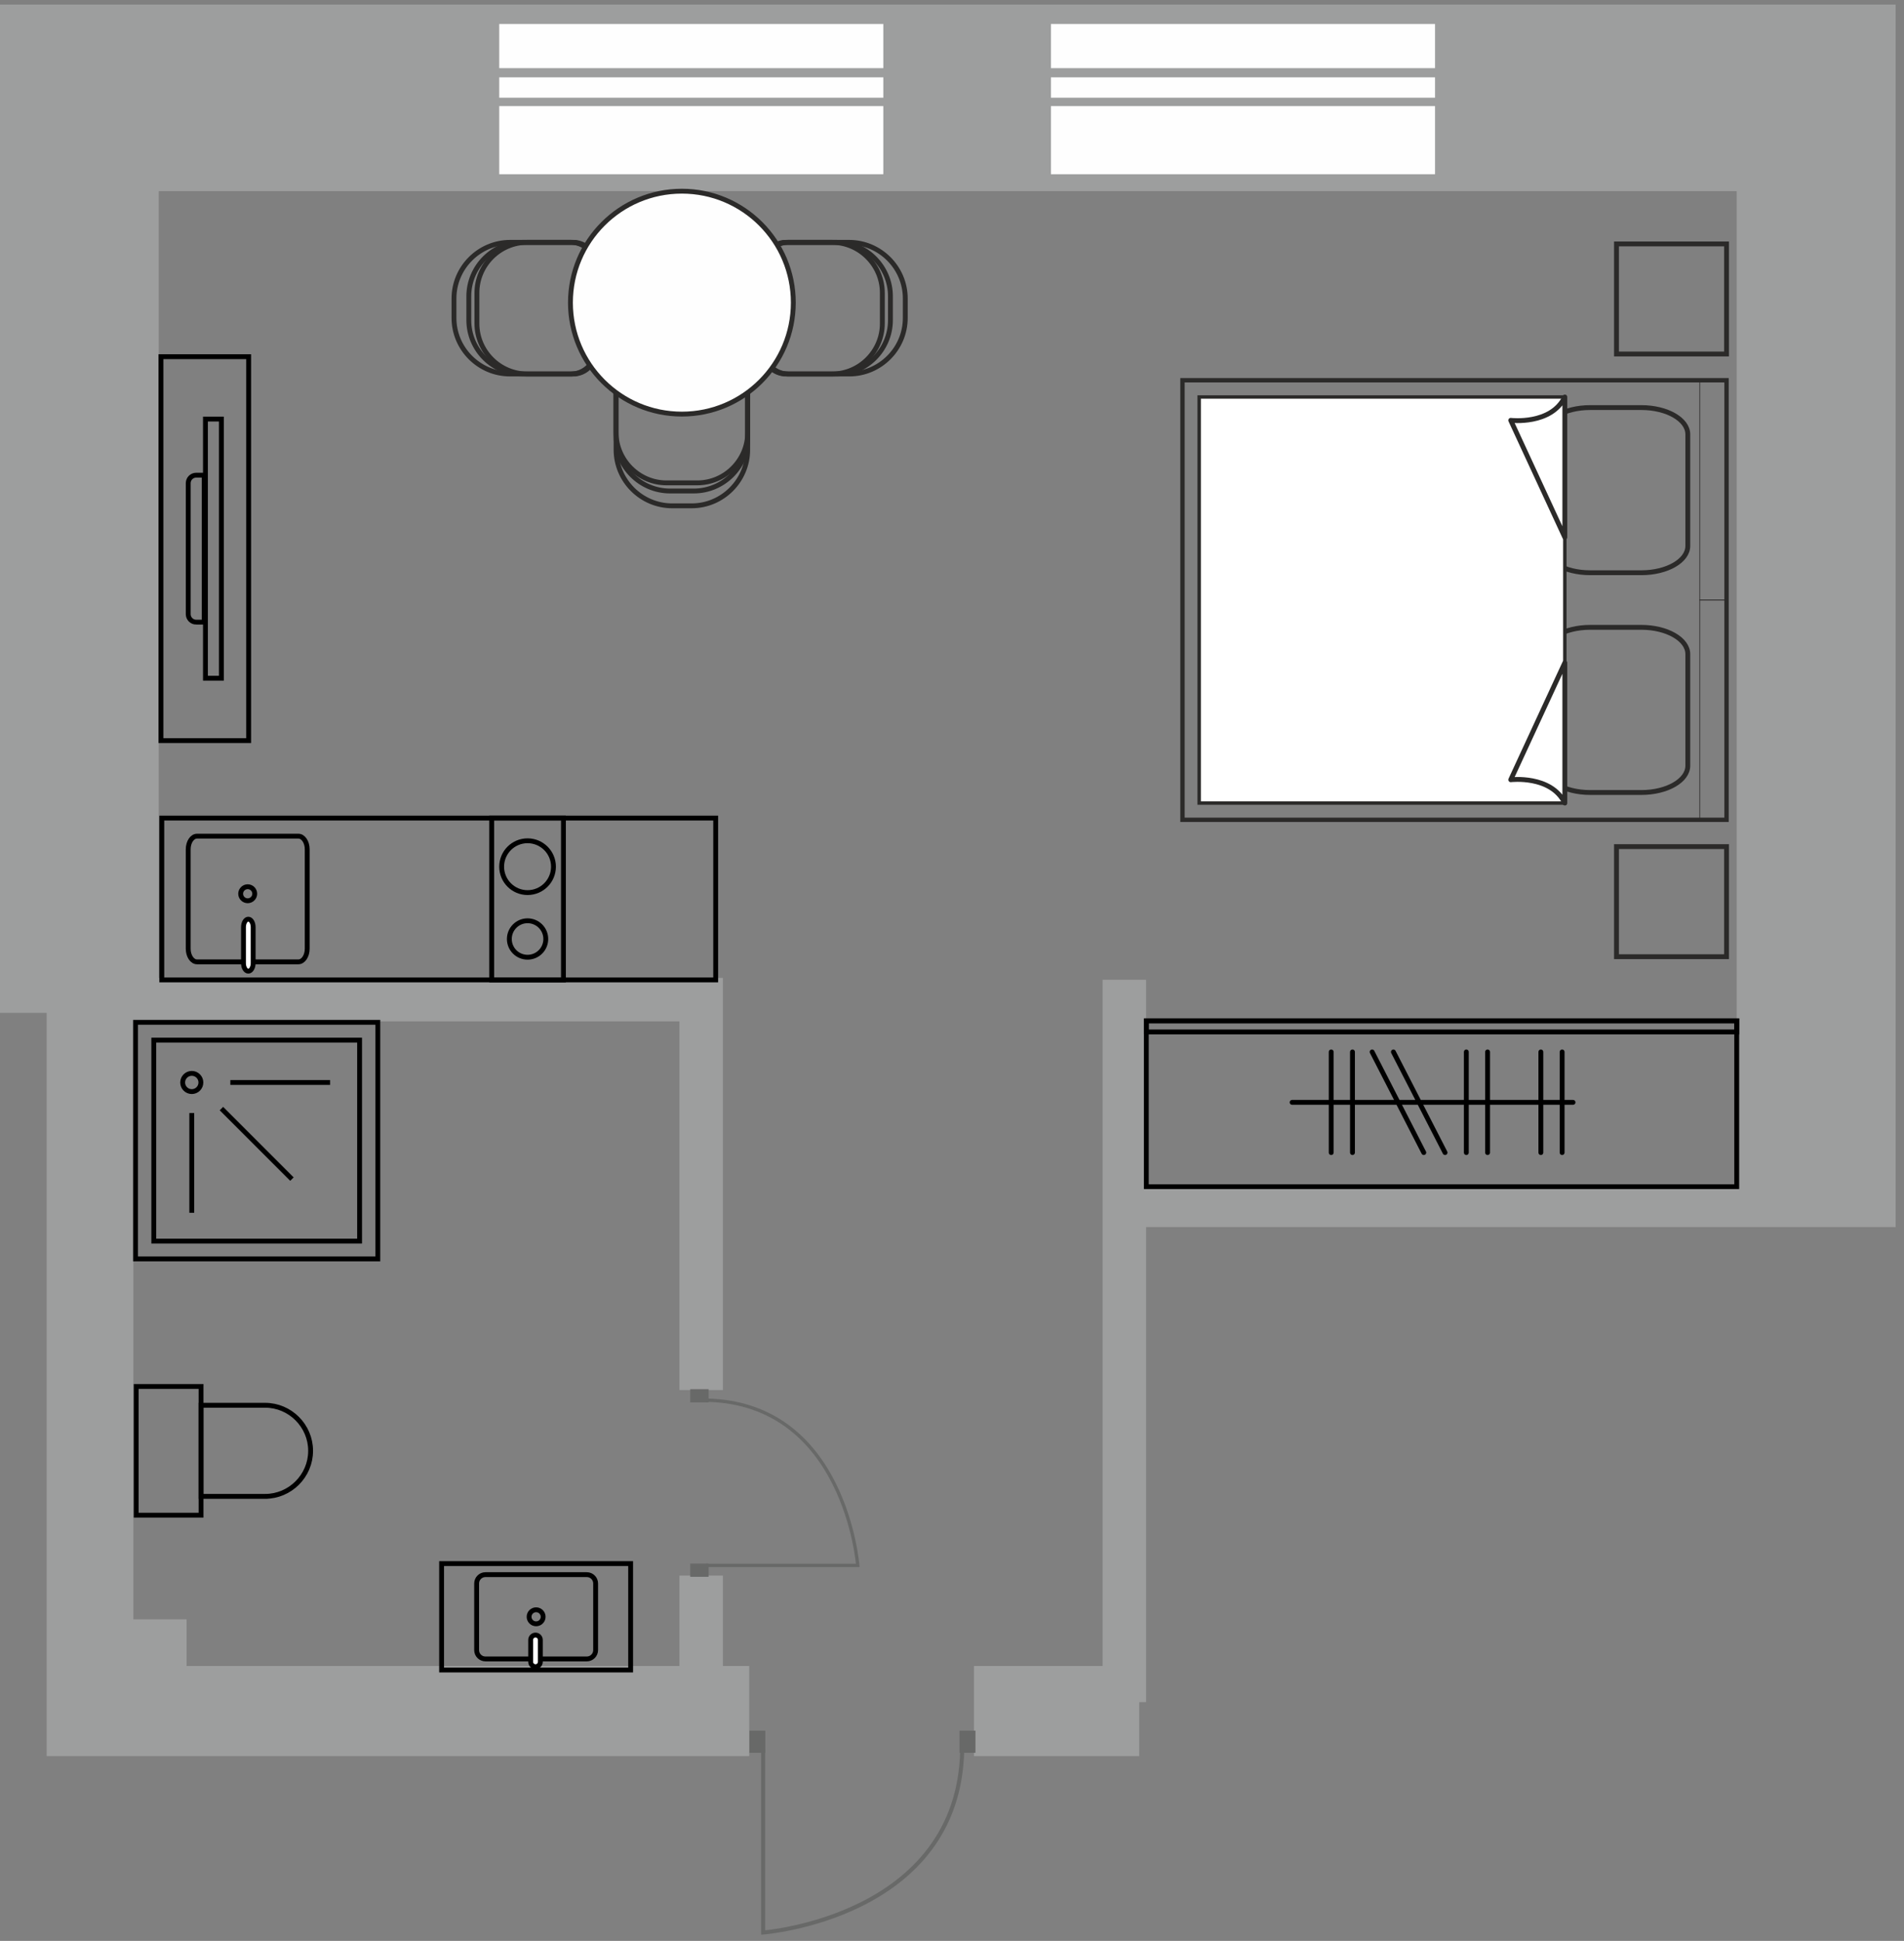 <?xml version="1.0" encoding="UTF-8"?>
<svg xmlns="http://www.w3.org/2000/svg" width="209" height="213" viewBox="0 0 209 213" fill="none">
  <rect x="0" y="0" width="209" height="213" fill="#808080" stroke="none"/>
  <g clip-path="url(#clip0_284_648)">
    <path fill-rule="evenodd" clip-rule="evenodd" d="M17.427 107.318H74.58H79.354V112.092V152.55H74.58V112.092H14.639V177.714H20.481V182.833H74.58V172.913H79.354V182.833H82.24V192.724H79.354H74.58H14.639H11.678H5.121V111.154H0V20.98V0.5H17.427H190.639H208.079V20.98V134.665H201.053H190.639H125.805V186.795H125.052V192.724H106.91V182.833H121.03V107.529H125.805V129.891H190.639V20.98H17.427V107.318Z" fill="#9D9E9E"></path>
    <path d="M96.96 8.487H54.8V10.724H96.96V8.487Z" fill="#FEFEFE"></path>
    <path d="M96.96 2.633H54.8V7.479H96.96V2.633Z" fill="#FEFEFE"></path>
    <path d="M96.96 11.644H54.8V19.121H96.96V11.644Z" fill="#FEFEFE"></path>
    <path d="M157.52 8.487H115.36V10.724H157.52V8.487Z" fill="#FEFEFE"></path>
    <path d="M157.52 2.633H115.36V7.479H157.52V2.633Z" fill="#FEFEFE"></path>
    <path d="M157.52 11.644H115.36V19.121H157.52V11.644Z" fill="#FEFEFE"></path>
    <path d="M41.473 112.193H14.878V138.157H41.473V112.193Z" stroke="black" stroke-width="0.533" stroke-miterlimit="22.926"></path>
    <path d="M39.472 114.147H16.88V136.204H39.472V114.147Z" stroke="black" stroke-width="0.533" stroke-miterlimit="22.926"></path>
    <path d="M21.052 119.797C21.604 119.797 22.052 119.349 22.052 118.796C22.052 118.244 21.604 117.796 21.052 117.796C20.499 117.796 20.051 118.244 20.051 118.796C20.051 119.349 20.499 119.797 21.052 119.797Z" stroke="black" stroke-width="0.533" stroke-miterlimit="22.926"></path>
    <path d="M21.052 122.15V133.097" stroke="black" stroke-width="0.533" stroke-miterlimit="22.926"></path>
    <path d="M24.306 121.661L32.046 129.4" stroke="black" stroke-width="0.533" stroke-miterlimit="22.926"></path>
    <path d="M25.286 118.796H36.233" stroke="black" stroke-width="0.533" stroke-miterlimit="22.926"></path>
    <path d="M22.069 152.157H14.95V166.282H22.069V152.157Z" stroke="black" stroke-width="0.533" stroke-miterlimit="22.926"></path>
    <path fill-rule="evenodd" clip-rule="evenodd" d="M29.095 164.219H22.069V154.219H29.095C31.846 154.219 34.095 156.468 34.095 159.218V159.219C34.095 161.969 31.846 164.218 29.095 164.218V164.219Z" stroke="black" stroke-width="0.533" stroke-miterlimit="22.926"></path>
    <path d="M69.224 171.595H48.474V183.272H69.224V171.595Z" stroke="black" stroke-width="0.533" stroke-miterlimit="22.926"></path>
    <path d="M64.413 172.808H53.287C52.752 172.808 52.319 173.241 52.319 173.776V181.09C52.319 181.624 52.752 182.058 53.287 182.058H64.413C64.948 182.058 65.382 181.624 65.382 181.09V173.776C65.382 173.241 64.948 172.808 64.413 172.808Z" stroke="black" stroke-width="0.533" stroke-miterlimit="22.926"></path>
    <path d="M58.849 178.204C59.275 178.204 59.621 177.859 59.621 177.433C59.621 177.008 59.275 176.662 58.849 176.662C58.424 176.662 58.078 177.008 58.078 177.433C58.078 177.859 58.424 178.204 58.849 178.204Z" stroke="black" stroke-width="0.533" stroke-miterlimit="22.926"></path>
    <path d="M58.783 179.438H58.782C58.489 179.438 58.251 179.676 58.251 179.969V182.377C58.251 182.67 58.489 182.908 58.782 182.908H58.783C59.076 182.908 59.313 182.67 59.313 182.377V179.969C59.313 179.676 59.076 179.438 58.783 179.438Z" fill="white" stroke="black" stroke-width="0.533" stroke-miterlimit="22.926"></path>
    <path d="M189.52 89.97L189.52 41.731L129.799 41.731L129.799 89.97L189.52 89.97Z" stroke="#2B2A29" stroke-width="0.478" stroke-miterlimit="22.926"></path>
    <path d="M189.52 65.85L189.52 41.731L186.581 41.731L186.581 65.85L189.52 65.85Z" stroke="#2B2A29" stroke-width="0.075" stroke-miterlimit="22.926"></path>
    <path d="M189.52 89.969L189.52 65.85L186.581 65.85L186.581 89.969L189.52 89.969Z" stroke="#2B2A29" stroke-width="0.075" stroke-miterlimit="22.926"></path>
    <path d="M180.173 44.729H174.547C171.733 44.729 169.452 46.044 169.452 47.667V59.916C169.452 61.539 171.733 62.854 174.547 62.854H180.173C182.987 62.854 185.268 61.539 185.268 59.916V47.667C185.268 46.044 182.987 44.729 180.173 44.729Z" stroke="#2B2A29" stroke-width="0.533" stroke-miterlimit="22.926"></path>
    <path d="M180.173 68.847H174.547C171.733 68.847 169.452 70.163 169.452 71.785V84.035C169.452 85.657 171.733 86.972 174.547 86.972H180.173C182.987 86.972 185.268 85.657 185.268 84.035V71.785C185.268 70.163 182.987 68.847 180.173 68.847Z" stroke="#2B2A29" stroke-width="0.533" stroke-miterlimit="22.926"></path>
    <path d="M171.769 88.131L171.769 43.569L131.632 43.569L131.632 88.131L171.769 88.131Z" fill="white" stroke="#2B2A29" stroke-width="0.376" stroke-miterlimit="22.926"></path>
    <path fill-rule="evenodd" clip-rule="evenodd" d="M171.769 43.569V58.965L165.831 46.129C165.831 46.129 170.254 46.662 171.769 43.569Z" fill="white" stroke="#2B2A29" stroke-width="0.533" stroke-miterlimit="22.926" stroke-linecap="round" stroke-linejoin="round"></path>
    <path fill-rule="evenodd" clip-rule="evenodd" d="M171.769 88.131V72.735L165.831 85.571C165.831 85.571 170.254 85.038 171.769 88.131Z" fill="white" stroke="#2B2A29" stroke-width="0.533" stroke-miterlimit="22.926" stroke-linecap="round" stroke-linejoin="round"></path>
    <path d="M189.52 26.769H177.44V38.849H189.52V26.769Z" stroke="#2B2A29" stroke-width="0.533" stroke-miterlimit="22.926"></path>
    <path d="M189.52 92.911H177.44V104.991H189.52V92.911Z" stroke="#2B2A29" stroke-width="0.533" stroke-miterlimit="22.926"></path>
    <path d="M78.56 89.78H17.76V107.54H78.56V89.78Z" stroke="black" stroke-width="0.533" stroke-miterlimit="22.926"></path>
    <path d="M61.848 89.78H53.973V107.54H61.848V89.78Z" stroke="black" stroke-width="0.533" stroke-miterlimit="22.926"></path>
    <path d="M57.91 97.957C59.48 97.957 60.754 96.684 60.754 95.113C60.754 93.543 59.48 92.269 57.91 92.269C56.339 92.269 55.066 93.543 55.066 95.113C55.066 96.684 56.339 97.957 57.91 97.957Z" stroke="black" stroke-width="0.533" stroke-miterlimit="22.926"></path>
    <path d="M57.91 105.05C59.015 105.05 59.91 104.155 59.91 103.05C59.91 101.945 59.015 101.049 57.91 101.049C56.805 101.049 55.909 101.945 55.909 103.05C55.909 104.155 56.805 105.05 57.91 105.05Z" stroke="black" stroke-width="0.533" stroke-miterlimit="22.926"></path>
    <path d="M32.753 91.763H21.627C21.092 91.763 20.659 92.41 20.659 93.208V104.113C20.659 104.911 21.092 105.558 21.627 105.558H32.753C33.288 105.558 33.722 104.911 33.722 104.113V93.208C33.722 92.41 33.288 91.763 32.753 91.763Z" stroke="black" stroke-width="0.533" stroke-miterlimit="22.926"></path>
    <path d="M27.189 98.854C27.615 98.854 27.961 98.509 27.961 98.083C27.961 97.657 27.615 97.312 27.189 97.312C26.764 97.312 26.418 97.657 26.418 98.083C26.418 98.509 26.764 98.854 27.189 98.854Z" stroke="black" stroke-width="0.533" stroke-miterlimit="22.926"></path>
    <path d="M27.257 100.874H27.256C26.963 100.874 26.726 101.265 26.726 101.747V105.707C26.726 106.189 26.963 106.58 27.256 106.58H27.257C27.55 106.58 27.788 106.189 27.788 105.707V101.747C27.788 101.265 27.55 100.874 27.257 100.874Z" fill="white" stroke="black" stroke-width="0.533" stroke-miterlimit="22.926"></path>
    <path d="M27.294 39.145H17.668V81.278H27.294V39.145Z" stroke="black" stroke-width="0.533" stroke-miterlimit="22.926"></path>
    <path d="M24.301 45.99H22.551V74.431H24.301V45.99Z" stroke="black" stroke-width="0.533" stroke-miterlimit="22.926"></path>
    <path fill-rule="evenodd" clip-rule="evenodd" d="M21.536 68.276H22.412V52.147H21.536C21.055 52.147 20.661 52.54 20.661 53.022V67.402C20.661 67.883 21.054 68.277 21.536 68.277V68.276Z" stroke="black" stroke-width="0.533" stroke-miterlimit="22.926"></path>
    <path fill-rule="evenodd" clip-rule="evenodd" d="M86.529 41.044H93.224C96.605 41.044 99.371 38.278 99.371 34.897V32.756C99.371 29.368 96.599 26.596 93.211 26.596H86.528C85.053 26.596 83.847 27.803 83.847 29.277V38.363C83.847 39.838 85.053 41.044 86.528 41.044H86.529Z" stroke="#2B2A29" stroke-width="0.533" stroke-miterlimit="22.926"></path>
    <path fill-rule="evenodd" clip-rule="evenodd" d="M86.426 41.044H91.831C95.083 41.044 97.743 38.384 97.743 35.131V32.521C97.743 29.262 95.076 26.596 91.818 26.596H86.425C85.006 26.596 83.846 27.757 83.846 29.175V38.465C83.846 39.884 85.006 41.044 86.425 41.044H86.426Z" stroke="#2B2A29" stroke-width="0.533" stroke-miterlimit="22.926"></path>
    <path fill-rule="evenodd" clip-rule="evenodd" d="M86.261 41.044H91.319C94.363 41.044 96.852 38.554 96.852 35.51V32.141C96.852 29.09 94.358 26.596 91.308 26.596H86.261C84.934 26.596 83.848 27.682 83.848 29.009V38.63C83.848 39.957 84.934 41.043 86.261 41.043V41.044Z" stroke="#2B2A29" stroke-width="0.533" stroke-miterlimit="22.926"></path>
    <path fill-rule="evenodd" clip-rule="evenodd" d="M62.675 41.044H55.98C52.599 41.044 49.833 38.278 49.833 34.897V32.756C49.833 29.368 52.605 26.596 55.993 26.596H62.676C64.151 26.596 65.357 27.803 65.357 29.277V38.363C65.357 39.838 64.151 41.044 62.676 41.044H62.675Z" stroke="#2B2A29" stroke-width="0.533" stroke-miterlimit="22.926"></path>
    <path fill-rule="evenodd" clip-rule="evenodd" d="M62.777 41.044H57.373C54.12 41.044 51.46 38.384 51.46 35.131V32.521C51.46 29.262 54.127 26.596 57.385 26.596H62.778C64.197 26.596 65.357 27.757 65.357 29.175V38.465C65.357 39.884 64.197 41.044 62.778 41.044H62.777Z" stroke="#2B2A29" stroke-width="0.533" stroke-miterlimit="22.926"></path>
    <path fill-rule="evenodd" clip-rule="evenodd" d="M62.942 41.044H57.884C54.84 41.044 52.351 38.554 52.351 35.51V32.141C52.351 29.09 54.845 26.596 57.895 26.596H62.942C64.269 26.596 65.355 27.682 65.355 29.009V38.63C65.355 39.957 64.269 41.043 62.942 41.043V41.044Z" stroke="#2B2A29" stroke-width="0.533" stroke-miterlimit="22.926"></path>
    <path fill-rule="evenodd" clip-rule="evenodd" d="M82.073 42.67V49.365C82.073 52.746 79.307 55.512 75.926 55.512H73.785C70.397 55.512 67.625 52.74 67.625 49.352V42.669C67.625 41.194 68.831 39.988 70.306 39.988H79.392C80.867 39.988 82.073 41.194 82.073 42.669V42.67Z" stroke="#2B2A29" stroke-width="0.533" stroke-miterlimit="22.926"></path>
    <path fill-rule="evenodd" clip-rule="evenodd" d="M82.073 42.567V47.972C82.073 51.224 79.413 53.884 76.16 53.884H73.55C70.291 53.884 67.625 51.218 67.625 47.959V42.566C67.625 41.147 68.786 39.987 70.204 39.987H79.494C80.912 39.987 82.073 41.147 82.073 42.566V42.567Z" stroke="#2B2A29" stroke-width="0.533" stroke-miterlimit="22.926"></path>
    <path fill-rule="evenodd" clip-rule="evenodd" d="M82.073 42.402V47.461C82.073 50.504 79.583 52.993 76.539 52.993H73.169C70.119 52.993 67.625 50.499 67.625 47.449V42.402C67.625 41.075 68.711 39.989 70.038 39.989H79.659C80.986 39.989 82.072 41.075 82.072 42.402H82.073Z" stroke="#2B2A29" stroke-width="0.533" stroke-miterlimit="22.926"></path>
    <path d="M74.849 45.445C81.605 45.445 87.081 39.969 87.081 33.213C87.081 26.457 81.605 20.981 74.849 20.981C68.093 20.981 62.617 26.457 62.617 33.213C62.617 39.969 68.093 45.445 74.849 45.445Z" fill="#FEFEFE" stroke="#2B2A29" stroke-width="0.533" stroke-miterlimit="22.926"></path>
    <path d="M190.639 112.03H125.83V130.223H190.639V112.03Z" stroke="black" stroke-width="0.533" stroke-miterlimit="22.926"></path>
    <path d="M190.639 112.03H125.83V113.25H190.639V112.03Z" stroke="black" stroke-width="0.533" stroke-miterlimit="22.926"></path>
    <path d="M169.138 115.444V126.488" stroke="black" stroke-width="0.533" stroke-miterlimit="22.926" stroke-linecap="round" stroke-linejoin="round"></path>
    <path d="M171.473 115.444V126.488" stroke="black" stroke-width="0.533" stroke-miterlimit="22.926" stroke-linecap="round" stroke-linejoin="round"></path>
    <path d="M146.125 115.444V126.488" stroke="black" stroke-width="0.533" stroke-miterlimit="22.926" stroke-linecap="round" stroke-linejoin="round"></path>
    <path d="M148.46 115.444V126.488" stroke="black" stroke-width="0.533" stroke-miterlimit="22.926" stroke-linecap="round" stroke-linejoin="round"></path>
    <path d="M150.617 115.444L156.287 126.488" stroke="black" stroke-width="0.533" stroke-miterlimit="22.926" stroke-linecap="round" stroke-linejoin="round"></path>
    <path d="M152.952 115.444L158.622 126.488" stroke="black" stroke-width="0.533" stroke-miterlimit="22.926" stroke-linecap="round" stroke-linejoin="round"></path>
    <path d="M160.956 115.444V126.488" stroke="black" stroke-width="0.533" stroke-miterlimit="22.926" stroke-linecap="round" stroke-linejoin="round"></path>
    <path d="M163.29 115.444V126.488" stroke="black" stroke-width="0.533" stroke-miterlimit="22.926" stroke-linecap="round" stroke-linejoin="round"></path>
    <path d="M141.834 120.976H172.671" stroke="black" stroke-width="0.533" stroke-miterlimit="22.926" stroke-linecap="round" stroke-linejoin="round"></path>
    <path d="M77.506 171.794H94.154C94.154 171.794 92.8 153.938 77.506 153.659" stroke="#686968" stroke-width="0.367" stroke-miterlimit="22.926"></path>
    <path d="M77.784 171.592L77.784 173.046L75.768 173.046L75.768 171.592L77.784 171.592Z" fill="#686968"></path>
    <path d="M77.784 152.451L77.784 153.905L75.768 153.905L75.768 152.451L77.784 152.451Z" fill="#686968"></path>
    <path d="M83.769 192.024V212.083C83.769 212.083 105.283 210.451 105.62 192.024" stroke="#686968" stroke-width="0.442" stroke-miterlimit="22.926"></path>
    <path d="M84.012 189.929H82.26V192.358H84.012V189.929Z" fill="#686968"></path>
    <path d="M107.075 189.929H105.323V192.358H107.075V189.929Z" fill="#686968"></path>
  </g>
  <defs>
    <clipPath id="clip0_284_648">
      <rect width="208.08" height="211.822" fill="white" transform="translate(0 0.5)"></rect>
    </clipPath>
  </defs>
</svg>
